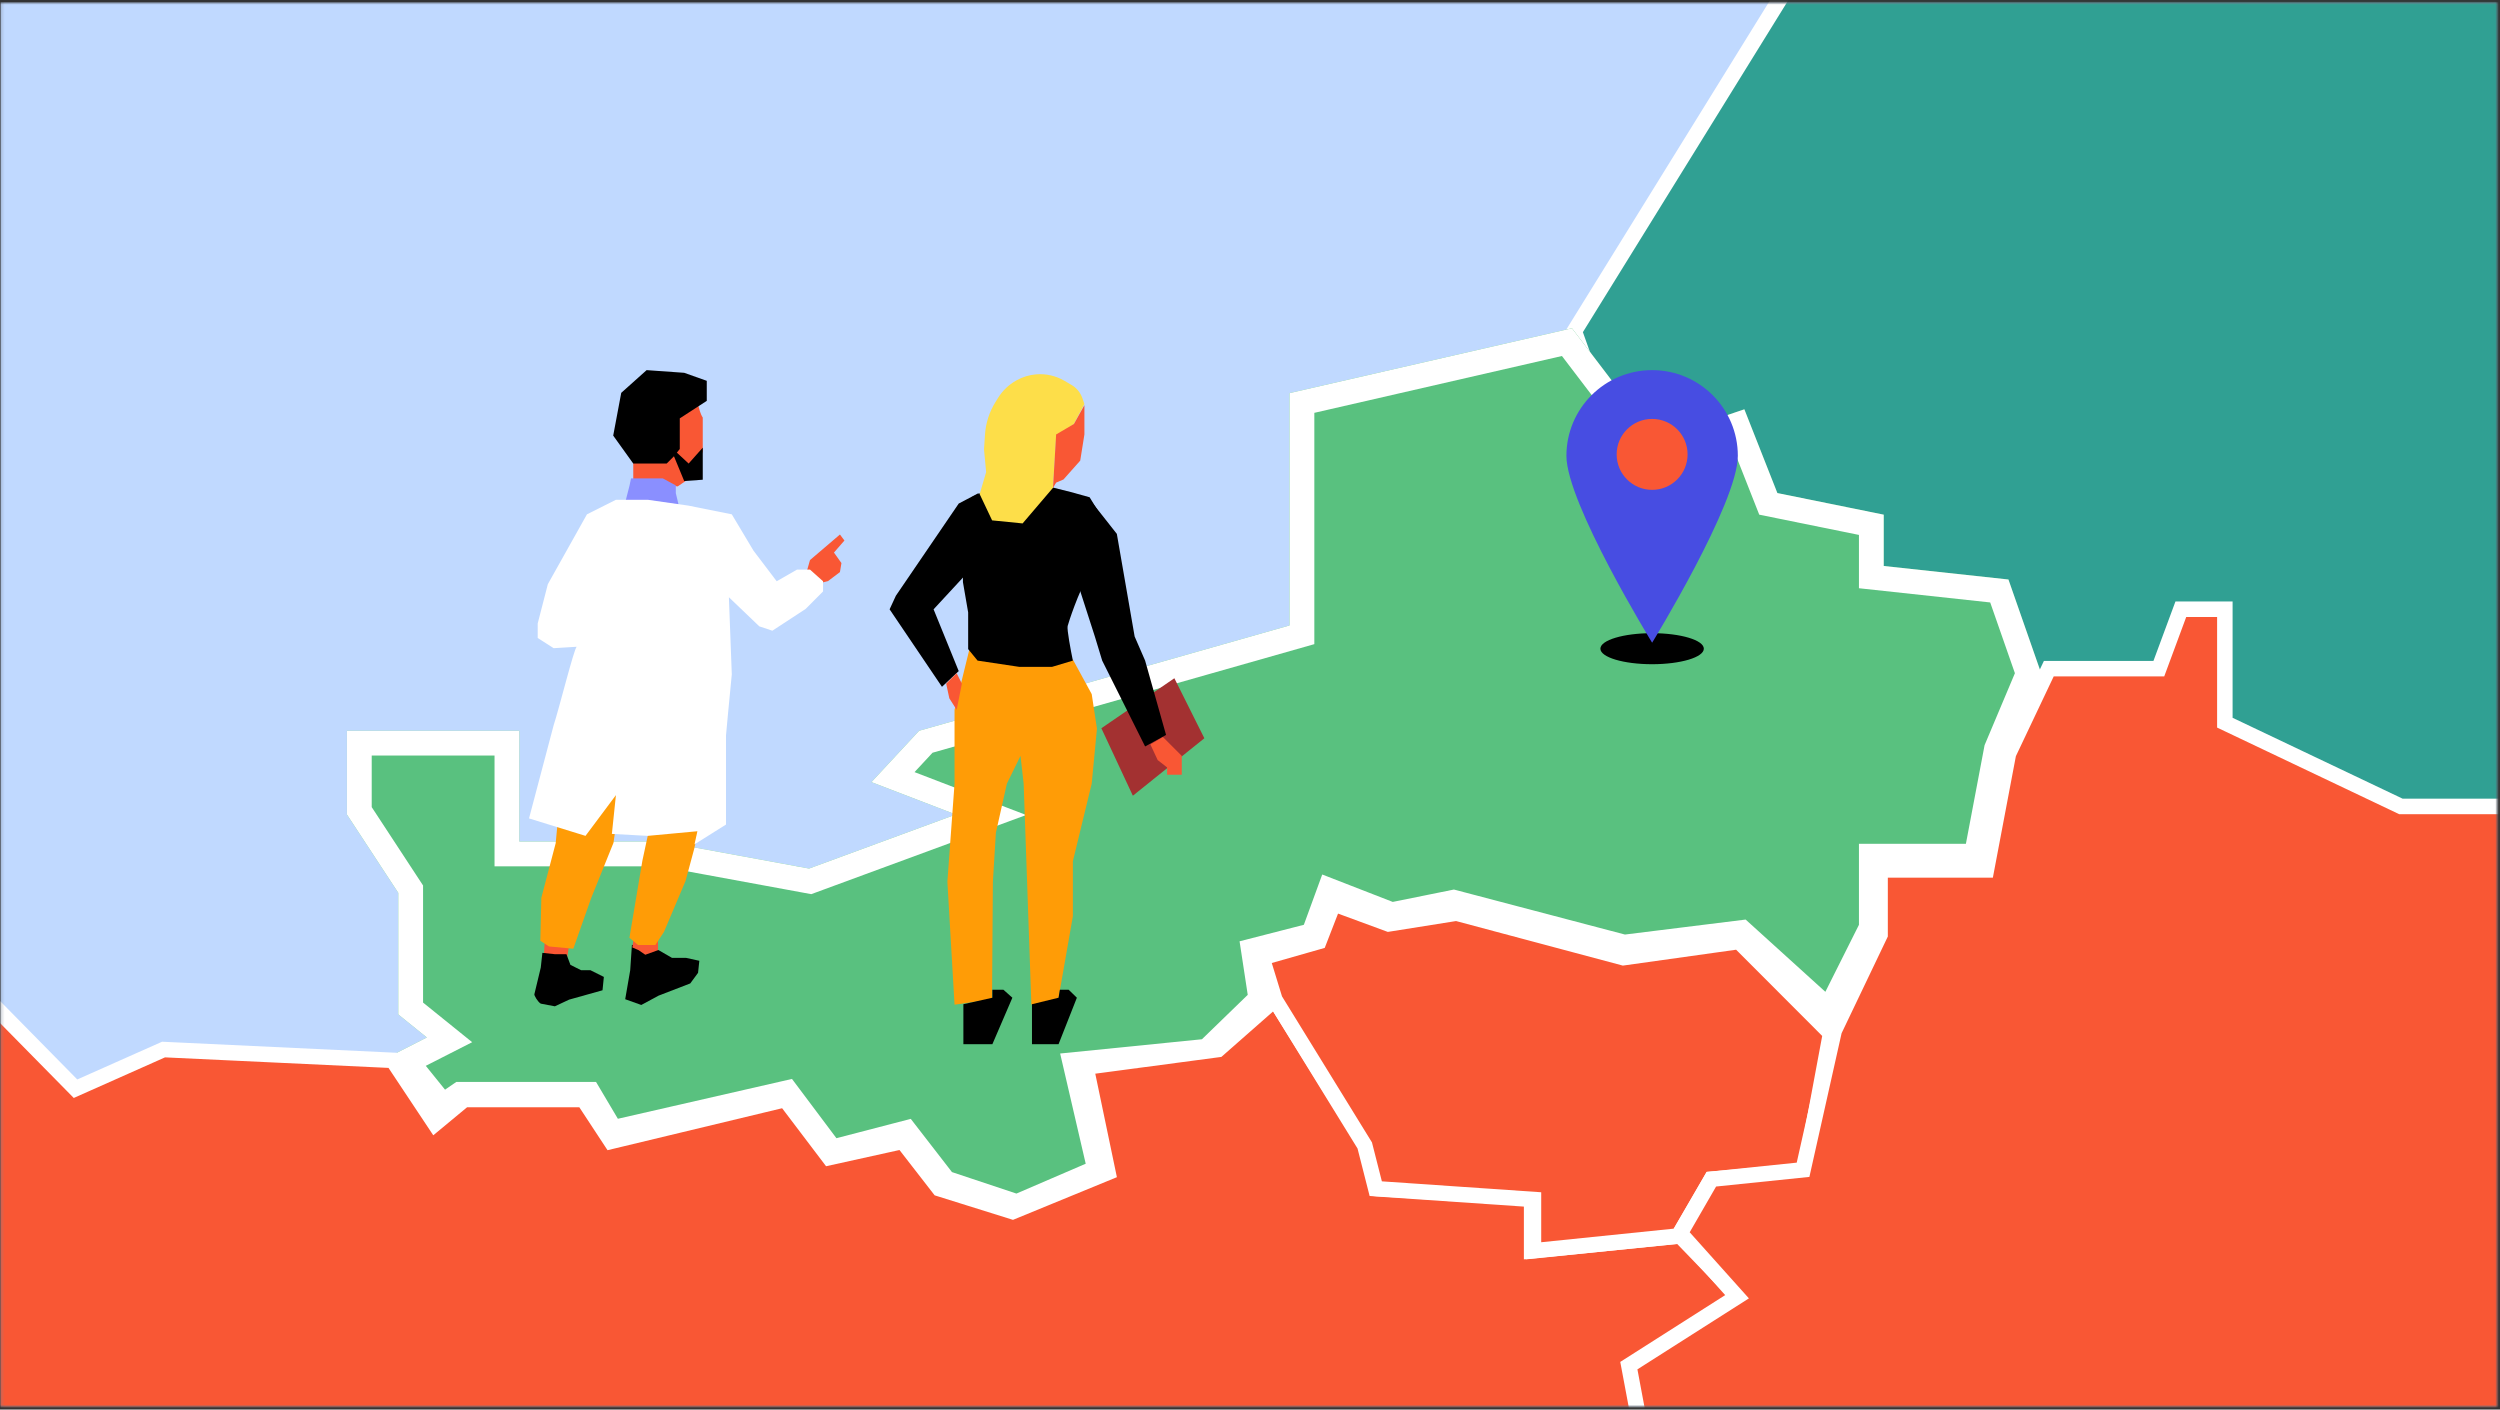 <?xml version="1.0" encoding="UTF-8"?>
<svg xmlns="http://www.w3.org/2000/svg" width="807" height="455" viewBox="0 0 807 455" fill="none">
  <rect x="0" y="0" width="807" height="455" fill="#333333" stroke="none"/>
  <mask id="mask0_2622_3995" style="mask-type:alpha" maskUnits="userSpaceOnUse" x="0" y="0" width="807" height="455">
    <path d="M0.133 0.711H806.133V454.086H0.133V0.711Z" fill="#FDDE49"></path>
  </mask>
  <g mask="url(#mask0_2622_3995)">
    <path d="M460.114 144.928H448.329L444.008 157.302L441.651 174.194H430.259V183.622L425.348 197.567L422.009 217.798L412.188 219.173L408.849 227.03L414.938 236.262L403.35 246.279L409.832 293.223L439.687 305.204V318.757L468.364 316.989L472.685 304.419H480.149L500.183 315.418L508.433 307.561L519.825 291.062V282.813L536.717 265.921L530.825 263.957L533.574 254.921H551.252L554.395 210.924L563.823 195.603L566.965 185.782L523.361 179.497L515.111 164.962H486.041L467.185 152.784V136.285H462.471L460.114 144.928Z" fill="#F95734"></path>
    <path fill-rule="evenodd" clip-rule="evenodd" d="M461.325 134.785H468.685V151.967L486.483 163.462H515.984L524.302 178.117L568.934 184.551L565.196 196.234L555.864 211.397L552.648 256.421H534.686L532.685 262.995L539.494 265.265L521.325 283.434V291.53L509.579 308.541L500.423 317.261L479.764 305.919H473.755L469.456 318.425L438.187 320.352V306.219L408.465 294.29L401.752 245.677L412.961 235.988L407.154 227.184L411.14 217.805L420.709 216.466L423.89 197.193L428.759 183.365V172.694H440.346L442.543 156.947L447.264 143.428H458.968L461.325 134.785ZM463.617 137.785L461.259 146.428H449.394L445.473 157.656L442.956 175.694H431.759V183.878L426.807 197.941L423.309 219.131L413.237 220.541L410.544 226.876L416.915 236.535L404.947 246.881L411.198 292.155L441.187 304.19V317.162L467.271 315.554L471.614 302.919H480.533L499.943 313.575L507.286 306.582L518.325 290.595V282.191L533.94 266.576L528.964 264.918L532.463 253.421H549.855L552.924 210.45L562.449 194.972L564.996 187.014L522.419 180.877L514.238 166.462H485.599L465.685 153.601V137.785H463.617Z" fill="white"></path>
    <path d="M519.943 390.443C519.943 392.287 514.961 393.781 508.817 393.781C502.672 393.781 497.69 392.287 497.69 390.443C497.69 388.6 502.672 387.105 508.817 387.105C514.961 387.105 519.943 388.6 519.943 390.443Z" fill="black"></path>
    <path fill-rule="evenodd" clip-rule="evenodd" d="M508.819 389.153C508.819 389.153 527.257 359.136 527.257 348.953C527.257 338.77 519.002 330.516 508.819 330.516C498.637 330.516 490.382 338.77 490.382 348.953C490.382 359.136 508.819 389.153 508.819 389.153ZM508.817 355.903C512.74 355.903 515.92 352.723 515.92 348.8C515.92 344.878 512.74 341.697 508.817 341.697C504.894 341.697 501.714 344.878 501.714 348.8C501.714 352.723 504.894 355.903 508.817 355.903Z" fill="#474DE2"></path>
    <path d="M516.446 348.645C516.446 352.859 513.03 356.274 508.817 356.274C504.603 356.274 501.188 352.859 501.188 348.645C501.188 344.431 504.603 341.016 508.817 341.016C513.03 341.016 516.446 344.431 516.446 348.645Z" fill="#8A8FFF"></path>
    <path d="M430.478 390.443C430.478 392.287 425.496 393.781 419.352 393.781C413.207 393.781 408.226 392.287 408.226 390.443C408.226 388.6 413.207 387.105 419.352 387.105C425.496 387.105 430.478 388.6 430.478 390.443Z" fill="black"></path>
    <path fill-rule="evenodd" clip-rule="evenodd" d="M419.356 389.153C419.356 389.153 437.793 359.136 437.793 348.953C437.793 338.77 429.538 330.516 419.356 330.516C409.173 330.516 400.918 338.77 400.918 348.953C400.918 359.136 419.356 389.153 419.356 389.153ZM419.353 355.903C423.276 355.903 426.456 352.723 426.456 348.8C426.456 344.878 423.276 341.697 419.353 341.697C415.43 341.697 412.25 344.878 412.25 348.8C412.25 352.723 415.43 355.903 419.353 355.903Z" fill="#474DE2"></path>
    <path d="M426.982 348.645C426.982 352.859 423.567 356.274 419.353 356.274C415.139 356.274 411.724 352.859 411.724 348.645C411.724 344.431 415.139 341.016 419.353 341.016C423.567 341.016 426.982 344.431 426.982 348.645Z" fill="#8CE49F"></path>
    <path d="M375.187 369.307C375.187 371.15 370.205 372.644 364.061 372.644C357.916 372.644 352.935 371.15 352.935 369.307C352.935 367.463 357.916 365.969 364.061 365.969C370.205 365.969 375.187 367.463 375.187 369.307Z" fill="black"></path>
    <path fill-rule="evenodd" clip-rule="evenodd" d="M364.062 368.016C364.062 368.016 382.499 337.999 382.499 327.816C382.499 317.634 374.244 309.379 364.062 309.379C353.879 309.379 345.624 317.634 345.624 327.816C345.624 337.999 364.062 368.016 364.062 368.016ZM364.059 334.767C367.982 334.767 371.162 331.587 371.162 327.664C371.162 323.741 367.982 320.561 364.059 320.561C360.137 320.561 356.956 323.741 356.956 327.664C356.956 331.587 360.137 334.767 364.059 334.767Z" fill="#474DE2"></path>
    <path d="M371.691 327.5C371.691 331.714 368.276 335.13 364.062 335.13C359.848 335.13 356.433 331.714 356.433 327.5C356.433 323.287 359.848 319.871 364.062 319.871C368.276 319.871 371.691 323.287 371.691 327.5Z" fill="#FFBF95"></path>
    <path d="M309.777 327.189C309.777 329.033 304.795 330.527 298.651 330.527C292.506 330.527 287.524 329.033 287.524 327.189C287.524 325.346 292.506 323.852 298.651 323.852C304.795 323.852 309.777 325.346 309.777 327.189Z" fill="black"></path>
    <path fill-rule="evenodd" clip-rule="evenodd" d="M298.654 325.899C298.654 325.899 317.092 295.882 317.092 285.699C317.092 275.516 308.837 267.262 298.654 267.262C288.472 267.262 280.217 275.516 280.217 285.699C280.217 295.882 298.654 325.899 298.654 325.899ZM298.652 292.65C302.575 292.65 305.755 289.469 305.755 285.547C305.755 281.624 302.575 278.444 298.652 278.444C294.729 278.444 291.549 281.624 291.549 285.547C291.549 289.469 294.729 292.65 298.652 292.65Z" fill="#474DE2"></path>
    <path d="M306.281 285.391C306.281 289.605 302.865 293.02 298.652 293.02C294.438 293.02 291.022 289.605 291.022 285.391C291.022 281.177 294.438 277.762 298.652 277.762C302.865 277.762 306.281 281.177 306.281 285.391Z" fill="#FFA5E2"></path>
    <path d="M481.225 292.568C481.225 294.412 476.244 295.906 470.099 295.906C463.954 295.906 458.973 294.412 458.973 292.568C458.973 290.725 463.954 289.23 470.099 289.23C476.244 289.23 481.225 290.725 481.225 292.568Z" fill="black"></path>
    <path fill-rule="evenodd" clip-rule="evenodd" d="M470.099 291.298C470.099 291.298 488.536 261.28 488.536 251.098C488.536 240.915 480.281 232.66 470.099 232.66C459.916 232.66 451.661 240.915 451.661 251.098C451.661 261.28 470.099 291.298 470.099 291.298ZM470.096 258.048C474.019 258.048 477.199 254.868 477.199 250.945C477.199 247.022 474.019 243.842 470.096 243.842C466.173 243.842 462.993 247.022 462.993 250.945C462.993 254.868 466.173 258.048 470.096 258.048Z" fill="#474DE2"></path>
    <path d="M477.726 250.77C477.726 254.984 474.311 258.399 470.097 258.399C465.884 258.399 462.468 254.984 462.468 250.77C462.468 246.556 465.884 243.141 470.097 243.141C474.311 243.141 477.726 246.556 477.726 250.77Z" fill="#C0D9FF"></path>
    <path d="M283.709 206.947C283.709 208.791 278.728 210.285 272.583 210.285C266.438 210.285 261.457 208.791 261.457 206.947C261.457 205.104 266.438 203.609 272.583 203.609C278.728 203.609 283.709 205.104 283.709 206.947Z" fill="black"></path>
    <path fill-rule="evenodd" clip-rule="evenodd" d="M272.582 205.661C272.582 205.661 291.02 175.644 291.02 165.461C291.02 155.278 282.765 147.023 272.582 147.023C262.399 147.023 254.145 155.278 254.145 165.461C254.145 175.644 272.582 205.661 272.582 205.661ZM272.58 172.411C276.503 172.411 279.683 169.231 279.683 165.308C279.683 161.385 276.503 158.205 272.58 158.205C268.657 158.205 265.477 161.385 265.477 165.308C265.477 169.231 268.657 172.411 272.58 172.411Z" fill="#474DE2"></path>
    <path d="M280.211 165.149C280.211 169.362 276.795 172.778 272.581 172.778C268.368 172.778 264.952 169.362 264.952 165.149C264.952 160.935 268.368 157.52 272.581 157.52C276.795 157.52 280.211 160.935 280.211 165.149Z" fill="#B459DF"></path>
    <path d="M422.845 74.576C422.845 76.42 417.864 77.914 411.719 77.914C405.574 77.914 400.593 76.42 400.593 74.576C400.593 72.733 405.574 71.238 411.719 71.238C417.864 71.238 422.845 72.733 422.845 74.576Z" fill="black"></path>
    <path fill-rule="evenodd" clip-rule="evenodd" d="M411.722 73.298C411.722 73.298 430.159 43.281 430.159 33.098C430.159 22.915 421.905 14.66 411.722 14.66C401.539 14.66 393.284 22.915 393.284 33.098C393.284 43.281 411.722 73.298 411.722 73.298ZM411.719 40.048C415.642 40.048 418.822 36.868 418.822 32.945C418.822 29.022 415.642 25.842 411.719 25.842C407.797 25.842 404.616 29.022 404.616 32.945C404.616 36.868 407.797 40.048 411.719 40.048Z" fill="#474DE2"></path>
    <path d="M419.349 32.774C419.349 36.987 415.933 40.403 411.719 40.403C407.506 40.403 404.09 36.987 404.09 32.774C404.09 28.56 407.506 25.145 411.719 25.145C415.933 25.145 419.349 28.56 419.349 32.774Z" fill="#59C17F"></path>
    <path d="M407.82 147.768C407.82 149.611 402.838 151.105 396.693 151.105C390.549 151.105 385.567 149.611 385.567 147.768C385.567 145.924 390.549 144.43 396.693 144.43C402.838 144.43 407.82 145.924 407.82 147.768Z" fill="black"></path>
    <path fill-rule="evenodd" clip-rule="evenodd" d="M396.697 146.477C396.697 146.477 415.135 116.46 415.135 106.277C415.135 96.095 406.88 87.84 396.697 87.84C386.515 87.84 378.26 96.095 378.26 106.277C378.26 116.46 396.697 146.477 396.697 146.477ZM396.695 113.228C400.618 113.228 403.798 110.048 403.798 106.125C403.798 102.202 400.618 99.022 396.695 99.022C392.772 99.022 389.592 102.202 389.592 106.125C389.592 110.048 392.772 113.228 396.695 113.228Z" fill="#474DE2"></path>
    <path d="M404.323 105.965C404.323 110.179 400.907 113.595 396.694 113.595C392.48 113.595 389.064 110.179 389.064 105.965C389.064 101.752 392.48 98.336 396.694 98.336C400.907 98.336 404.323 101.752 404.323 105.965Z" fill="#FDDE49"></path>
    <path d="M553.658 150.076C553.658 151.92 548.677 153.414 542.532 153.414C536.388 153.414 531.406 151.92 531.406 150.076C531.406 148.233 536.388 146.738 542.532 146.738C548.677 146.738 553.658 148.233 553.658 150.076Z" fill="black"></path>
    <path fill-rule="evenodd" clip-rule="evenodd" d="M542.535 148.794C542.535 148.794 560.973 118.777 560.973 108.594C560.973 98.411 552.718 90.156 542.535 90.156C532.352 90.156 524.098 98.411 524.098 108.594C524.098 118.777 542.535 148.794 542.535 148.794ZM542.533 115.544C546.456 115.544 549.636 112.364 549.636 108.441C549.636 104.518 546.456 101.338 542.533 101.338C538.61 101.338 535.43 104.518 535.43 108.441C535.43 112.364 538.61 115.544 542.533 115.544Z" fill="#474DE2"></path>
    <path d="M550.163 108.282C550.163 112.495 546.747 115.911 542.534 115.911C538.32 115.911 534.904 112.495 534.904 108.282C534.904 104.068 538.32 100.652 542.534 100.652C546.747 100.652 550.163 104.068 550.163 108.282Z" fill="#A33131"></path>
    <path d="M0.133 0.711H806.563V454.328H0.133V0.711Z" fill="#C0D9FF"></path>
    <mask id="mask1_2622_3995" style="mask-type:alpha" maskUnits="userSpaceOnUse" x="0" y="0" width="807" height="455">
      <path d="M0.133 0.711H806.563V454.328H0.133V0.711Z" fill="#474DE2"></path>
    </mask>
    <g mask="url(#mask1_2622_3995)">
      <path d="M-601.398 1219.88L-304.686 1201.41L-162.68 1189.93L-54.155 1201.41L46.288 1167.99L554.855 1310.57L582.085 1376.9H-752.541V1219.88H-601.398Z" fill="#30A093"></path>
      <path d="M1076.22 1240.66L898.424 1201.41L508.196 106.926L591.69 -27.992L1692.73 0.707V1376.9H1249.4L1237.85 1328.41L1108.55 1291.46L1076.22 1240.66Z" fill="#30A093"></path>
      <path fill-rule="evenodd" clip-rule="evenodd" d="M590.319 -30.527L1695.23 -1.728V1379.4H1247.42L1235.76 1330.41L1106.95 1293.61L1074.67 1242.88L896.534 1203.55L505.437 106.634L590.319 -30.527ZM593.06 -25.454L510.955 107.22L900.314 1199.27L1077.77 1238.45L1110.15 1289.32L1239.95 1326.41L1251.37 1374.4H1690.23V3.144L593.06 -25.454ZM46.226 1165.38L556.704 1308.5L585.814 1379.4H-755.041V1217.38H-601.475L-304.888 1198.92L-304.841 1198.91L-162.649 1187.42L-54.431 1198.87L46.226 1165.38ZM46.351 1170.61L-53.88 1203.95L-162.711 1192.44L-304.485 1203.9L-304.508 1203.9L-304.531 1203.91L-601.32 1222.38H-750.041V1374.4H578.356L553.005 1312.65L46.351 1170.61Z" fill="white"></path>
      <path d="M137.783 334.897L125.021 341.398L142.086 362.535L149.791 357.238H187.838L195.543 370.241L252.372 357.238L266.82 376.501L290.9 370.241L302.458 385.17L328.464 393.839L359.768 380.354L352.063 347.124L391.554 343.153L411.299 324.007L409.132 309.8L426.951 305.225L431.526 292.703L448.864 299.446L469.091 295.352L523.993 309.8L560.835 305.225L591.658 333.158L608.068 300.425V280.369H641.219L648.323 242.871L658.979 217.583L648.323 187.062L608.068 182.702V166.134L573.733 159.158L563.078 132.125L534.663 141.717L507.432 105.965L416.267 126.894V201.887L296.687 235.896L281.295 252.464L308.526 262.927L261.168 280.369L213.81 271.649H167.635V235.896H111.989V262.927L128.564 288.218V327.458L137.783 334.897Z" fill="#59C17F"></path>
      <path fill-rule="evenodd" clip-rule="evenodd" d="M125.021 341.398L137.783 334.897L128.564 327.458V288.218L111.989 262.927V235.896H167.635V271.649H213.81L261.168 280.369L308.526 262.927L281.295 252.464L296.687 235.896L416.267 201.887V126.894L507.432 105.965L534.663 141.717L563.078 132.125L573.733 159.158L608.068 166.134V182.702L648.323 187.062L658.979 217.583L648.323 242.871L641.219 280.369H608.068V300.425L591.658 333.158L560.835 305.225L523.993 309.8L469.091 295.352L448.864 299.446L431.526 292.703L426.951 305.225L409.132 309.8L411.299 324.007L391.554 343.153L352.063 347.124L359.768 380.354L328.464 393.839L302.458 385.17L290.9 370.241L266.82 376.501L252.372 357.238L195.543 370.241L187.838 357.238H149.791L142.086 362.535L125.021 341.398ZM137.443 344.049L143.658 351.746L147.307 349.238H192.396L199.45 361.14L255.654 348.28L270 367.409L293.995 361.17L307.295 378.35L328.101 385.285L350.465 375.651L342.216 340.074L387.983 335.472L402.769 321.136L400.132 303.851L420.882 298.524L426.815 282.288L449.577 291.139L469.328 287.142L524.538 301.671L563.49 296.834L589.226 320.158L600.068 298.531V272.369H634.593L640.621 240.548L650.411 217.313L642.436 194.471L600.068 189.882V172.672L567.884 166.133L558.426 142.139L531.779 151.134L504.193 114.916L424.267 133.265V207.93L301.026 242.979L295.209 249.24L331.244 263.086L261.875 288.634L213.079 279.649H159.635V243.896H119.989V260.539L136.564 285.83V323.633L152.413 336.422L137.443 344.049Z" fill="white"></path>
      <path d="M-127.169 407.685L-157.953 341.411L-127.169 330.511L-79.811 325.715L-56.724 330.511L-51.397 322.663L-9.958 316.559L24.377 351.439L52.792 338.795L126.79 342.283L140.405 362.776L149.877 354.927H188.355L197.235 368.444L253.473 354.927L267.681 373.676L291.36 368.444L303.2 383.704L326.879 391.116L357.662 378.472L350.558 344.463L393.181 338.795L411.532 322.663L441.723 371.06L445.275 383.704L494.409 386.756V403.76L542.36 398.964L561.303 418.585L526.376 440.821L545.32 545.463L469.546 582.088H374.829L306.16 510.582H180.66L206.707 582.088H149.877L64.632 545.463L78.839 510.582L-9.958 473.838L-127.169 407.685Z" fill="#F95734"></path>
      <path fill-rule="evenodd" clip-rule="evenodd" d="M-9.067 313.898L24.943 348.449L52.317 336.268L128.171 339.844L140.949 359.076L148.975 352.425H189.704L198.359 365.6L254.478 352.113L268.705 370.887L292.365 365.659L304.694 381.55L326.763 388.459L354.789 376.947L347.56 342.338L392.099 336.415L412.093 318.838L444.033 370.038L447.201 381.317L496.909 384.404V400.996L543.316 396.354L565.227 419.048L529.135 442.026L548.117 546.885L470.118 584.586H373.763L305.094 513.081H184.23L210.278 584.586H149.362L61.39 546.79L75.585 511.94L-11.055 476.088L-129.099 409.466L-161.379 339.97L-127.721 328.052L-79.681 323.187L-57.854 327.721L-52.849 320.348L-9.067 313.898ZM-49.946 324.974L-55.596 333.297L-79.944 328.239L-126.619 332.966L-154.529 342.848L-125.241 405.901L-8.862 471.584L82.092 509.221L67.872 544.133L150.39 579.586H203.135L177.088 508.081H307.224L375.894 579.586H468.973L542.52 544.037L523.616 439.612L557.378 418.117L541.402 401.57L491.909 406.521V389.104L443.347 386.087L439.412 372.078L410.969 326.483L394.261 341.171L353.555 346.585L360.533 379.993L326.993 393.77L301.704 385.854L290.354 371.224L266.655 376.461L252.467 357.738L196.11 371.283L187.006 357.425H150.777L139.86 366.472L125.407 344.719L53.266 341.318L23.81 354.426L-10.85 319.215L-49.946 324.974Z" fill="white"></path>
      <path d="M407.39 309.151L411.535 322.667L440.541 369.756L444.093 383.708L495.003 387.196V403.765L541.77 398.969L552.425 380.656L582.616 378.04L590.904 333.567L561.305 303.919L524.01 309.151L470.14 294.762L448.237 298.251L430.478 291.711L425.742 303.919L407.39 309.151Z" fill="#F95734"></path>
      <path fill-rule="evenodd" clip-rule="evenodd" d="M429.036 288.516L448.488 295.679L470.272 292.21L524.166 306.605L562.193 301.27L593.603 332.732L584.726 380.367L553.934 383.035L543.291 401.326L492.503 406.534V389.531L442.117 386.079L438.213 370.742L409.239 323.706L404.252 307.446L423.861 301.856L429.036 288.516ZM431.92 294.906L427.623 305.982L410.528 310.856L413.831 321.628L442.87 368.769L446.069 381.338L497.503 384.862V400.995L540.249 396.611L550.917 378.277L580.507 375.713L588.206 334.402L560.417 306.568L523.855 311.697L470.009 297.315L447.986 300.822L431.92 294.906Z" fill="white"></path>
      <path d="M696.871 215.846H661.353L648.329 243.313L641.225 280.81H606.891V301.738L592.091 332.695L582.027 377.604L552.428 380.656L542.365 398.096L560.716 418.589L525.789 440.825L545.325 545.031L635.305 571.628V601.712L721.735 597.788L734.758 569.884H757.253L817.635 594.3L842.498 576.86L876.833 540.235V521.923L927.744 484.426L909.984 480.066L918.272 460.009H971.55L981.022 362.343L1009.44 328.335L1018.91 306.534L887.489 292.582L862.626 260.317H775.013L718.183 233.285V196.66H703.975L696.871 215.846Z" fill="#F95734"></path>
      <path fill-rule="evenodd" clip-rule="evenodd" d="M702.235 194.16H720.683V231.705L775.577 257.817H863.856L888.817 290.209L1022.56 304.408L1011.59 329.661L983.436 363.354L973.82 462.509H919.944L913.406 478.332L933.527 483.271L879.333 523.186V541.224L844.146 578.758L817.958 597.127L756.767 572.384H736.35L723.36 600.217L632.806 604.328V573.496L543.15 546.995L523.021 439.624L556.889 418.062L539.295 398.415L550.902 378.3L579.981 375.301L589.714 331.872L604.391 301.171V278.31H639.155L645.933 242.532L659.772 213.346H695.131L702.235 194.16ZM705.715 199.16L698.611 218.346H662.935L650.726 244.094L643.296 283.31H609.391V302.305L594.469 333.518L584.074 379.906L553.956 383.012L545.435 397.777L564.544 419.115L528.558 442.026L547.501 543.067L637.806 569.76V599.096L720.109 595.359L733.166 567.384H757.74L817.313 591.473L840.851 574.961L874.333 539.246V520.659L921.961 485.58L906.563 481.8L916.6 457.509H969.281L978.608 361.333L1007.29 327.008L1015.26 308.661L886.162 294.955L861.396 262.817H774.449L715.683 234.864V199.16H705.715Z" fill="white"></path>
    </g>
    <path d="M549.997 209.399C549.997 212.166 542.522 214.408 533.301 214.408C524.08 214.408 516.605 212.166 516.605 209.399C516.605 206.633 524.08 204.391 533.301 204.391C542.522 204.391 549.997 206.633 549.997 209.399Z" fill="black"></path>
    <path fill-rule="evenodd" clip-rule="evenodd" d="M533.306 207.467C533.306 207.467 560.973 162.424 560.973 147.144C560.973 131.864 548.586 119.477 533.306 119.477C518.026 119.477 505.639 131.864 505.639 147.144C505.639 162.424 533.306 207.467 533.306 207.467ZM533.303 157.574C539.19 157.574 543.962 152.802 543.962 146.915C543.962 141.029 539.19 136.257 533.303 136.257C527.416 136.257 522.644 141.029 522.644 146.915C522.644 152.802 527.416 157.574 533.303 157.574Z" fill="#474DE2"></path>
    <path d="M544.752 146.675C544.752 152.998 539.626 158.124 533.303 158.124C526.98 158.124 521.854 152.998 521.854 146.675C521.854 140.352 526.98 135.227 533.303 135.227C539.626 135.227 544.752 140.352 544.752 146.675Z" fill="#F95734"></path>
    <path d="M203.432 313.186L203.986 304.988L212.615 306.714L216.929 309.206L221.491 309.206L225.746 310.142L225.333 314.027L222.814 317.448L212.615 321.383L207.006 324.403L201.814 322.548L203.432 313.186Z" fill="black"></path>
    <path d="M261.468 180.79L260.502 184.188L265.334 188.07L267.267 187.585L271.132 184.673L271.616 181.761L269.2 178.363L272.582 174.48L271.132 172.539L261.468 180.79Z" fill="#F95734"></path>
    <path d="M204.116 305.831L204.577 302.996L212.41 302.996V306.715L208.301 308.194L206.144 306.715L204.116 305.831Z" fill="#F95734"></path>
    <path d="M175.549 308.817L175.83 303.695L183.686 305.257L182.846 310.742C181.761 310.798 179.778 312.064 179.411 312.03C179.044 311.995 176.871 311.157 175.83 310.742L175.549 308.817Z" fill="#F95734"></path>
    <path d="M224.793 126.755C224.793 126.377 221.076 123.761 219.217 122.5L204.416 143.64V155.288L211.319 156.069L218.753 157.014L224.328 153.232L226.85 145.667V134.793C225.301 132.429 224.793 127.133 224.793 126.755Z" fill="#F95734"></path>
    <path d="M218.152 159.194V156.696L213.955 154.426H203.694L203.227 156.696L201.828 162.146L219.085 163.054L218.152 159.194Z" fill="#8A8FFF"></path>
    <path d="M200.533 126.811L208.73 119.477L220.861 120.339L228.144 122.928V129.399L219.432 135.047V144.931L218.493 146.107L222.291 149.637L226.85 144.499V154.854L220.861 155.285L217.555 147.284L215.201 149.637H204.416L197.944 140.616L200.533 126.811Z" fill="black"></path>
    <path d="M207.36 277.839L209.68 267.045L226.852 261.414L224.068 274.084L221.283 284.408L214.321 300.833L211.537 305.056H205.967L203.183 302.71L207.36 277.839Z" fill="#FF9C06"></path>
    <path d="M180.447 260.852L183.962 249.814L200.77 252.827L198.035 272.05L190.831 289.9L185.064 306.253L177.219 305.512L174.422 303.698L174.744 289.807L179.376 272.188L180.447 260.852Z" fill="#FF9C06"></path>
    <path d="M176.844 188.568L189.468 166.025L198.819 161.328H209.105L222.197 163.207L236.223 166.025L243.237 177.766L250.718 187.629L257.263 183.872H261.471L265.679 187.629V190.916L260.069 196.552L249.315 203.597L245.107 202.188L235.288 192.795L236.223 217.687C235.6 224.105 234.353 237.036 234.353 237.412V266.165L224.19 272.549L225.125 268.322L209.105 269.818L197.514 269.185L198.819 256.668L189 269.818L170.766 264.182L178.714 234.125C180.402 229.037 185.294 209.378 186.158 208.777C185.327 208.855 178.714 209.233 178.714 209.233L173.571 205.945V201.249L176.844 188.568Z" fill="white"></path>
    <path d="M174.56 312.328L175.079 307.581L179.112 308.013L182.845 308.013L184.139 311.465L187.59 313.191L190.61 313.191L194.924 315.348L194.493 319.662L183.707 322.682L179.113 324.839L174.56 323.976C173.587 323.422 172.402 321.32 172.49 320.956L174.56 312.328Z" fill="black"></path>
    <path d="M355.52 235.076L379.084 218.934L388.765 238.307L365.687 256.861L355.52 235.076Z" fill="#A33131"></path>
    <path d="M360.516 172.338L351.727 161.184L346.995 185.521L353.417 205.464L355.784 213.238L369.642 240.956L376.403 237.238L369.642 213.238L366.262 205.464L360.516 172.338Z" fill="black"></path>
    <path d="M308.125 229.13L312.858 209.863L327.392 212.905H346.321L352.406 224.06L354.096 235.215L352.406 252.949L346.321 278V295.752L341.321 324.317H332.929L330.435 252.949L329.42 244.003L325.026 252.949L321.471 268.801L320.502 284.617L320.228 322.542L308.125 324.317L305.817 284.617L308.125 252.949V240.285V229.13Z" fill="#FF9C06"></path>
    <path d="M310.98 337.071V324.16L320.34 322.064V319.477H323.89L326.795 322.064L320.34 337.071H310.98Z" fill="black"></path>
    <path d="M333.122 337.071V324.16L341.699 322.064L342.126 319.477H344.952L347.614 322.064L341.699 337.071H333.122Z" fill="black"></path>
    <path d="M310.832 187.895L312.522 197.697V209.528L315.564 213.246L329.085 215.274H339.564L346.324 213.246C345.648 209.979 344.363 203.173 344.634 202.092C344.904 201.01 348.014 191.275 351.732 184.853L353.084 176.064L355.45 166.6L351.732 160.515L345.648 158.825L334.831 156.121H323.001L313.536 160.515L312.522 163.896L310.832 174.036V187.895Z" fill="black"></path>
    <path d="M317.639 145.083L318.327 152.399L316.237 159.497L320.253 167.977L330.096 168.962L339.898 157.469L340.912 141.245L346.658 136.85L350.039 130.428L349.402 128.565C348.782 126.751 347.53 125.221 345.876 124.254L343.578 122.91C340.826 121.3 337.645 120.577 334.468 120.838C332.247 121.021 330.092 121.679 328.148 122.769L328.022 122.84C325.638 124.176 323.632 126.094 322.189 128.415L321.315 129.821C319.354 132.977 318.2 136.568 317.956 140.276L317.639 145.083Z" fill="#FDDE49"></path>
    <path d="M350.046 140.242V130.777L346.666 136.862L340.919 140.242L339.905 157.481L340.919 155.791L343.285 154.777L348.694 148.692L350.046 140.242Z" fill="#F95734"></path>
    <path d="M309.474 162.548L315.897 159.168L313.868 183.167L301.362 196.688L309.474 216.631L304.066 221.701L287.165 196.688L289.193 192.294L309.474 162.548Z" fill="black"></path>
    <path d="M373.702 245.358L371.336 240.288L375.392 237.922L381.476 244.006V250.091H376.744V247.724L373.702 245.358Z" fill="#F95734"></path>
    <path d="M308.806 217.301L305.426 220.681L306.44 225.413L308.806 229.131L310.496 220.681L308.806 217.301Z" fill="#F95734"></path>
  </g>
</svg>
